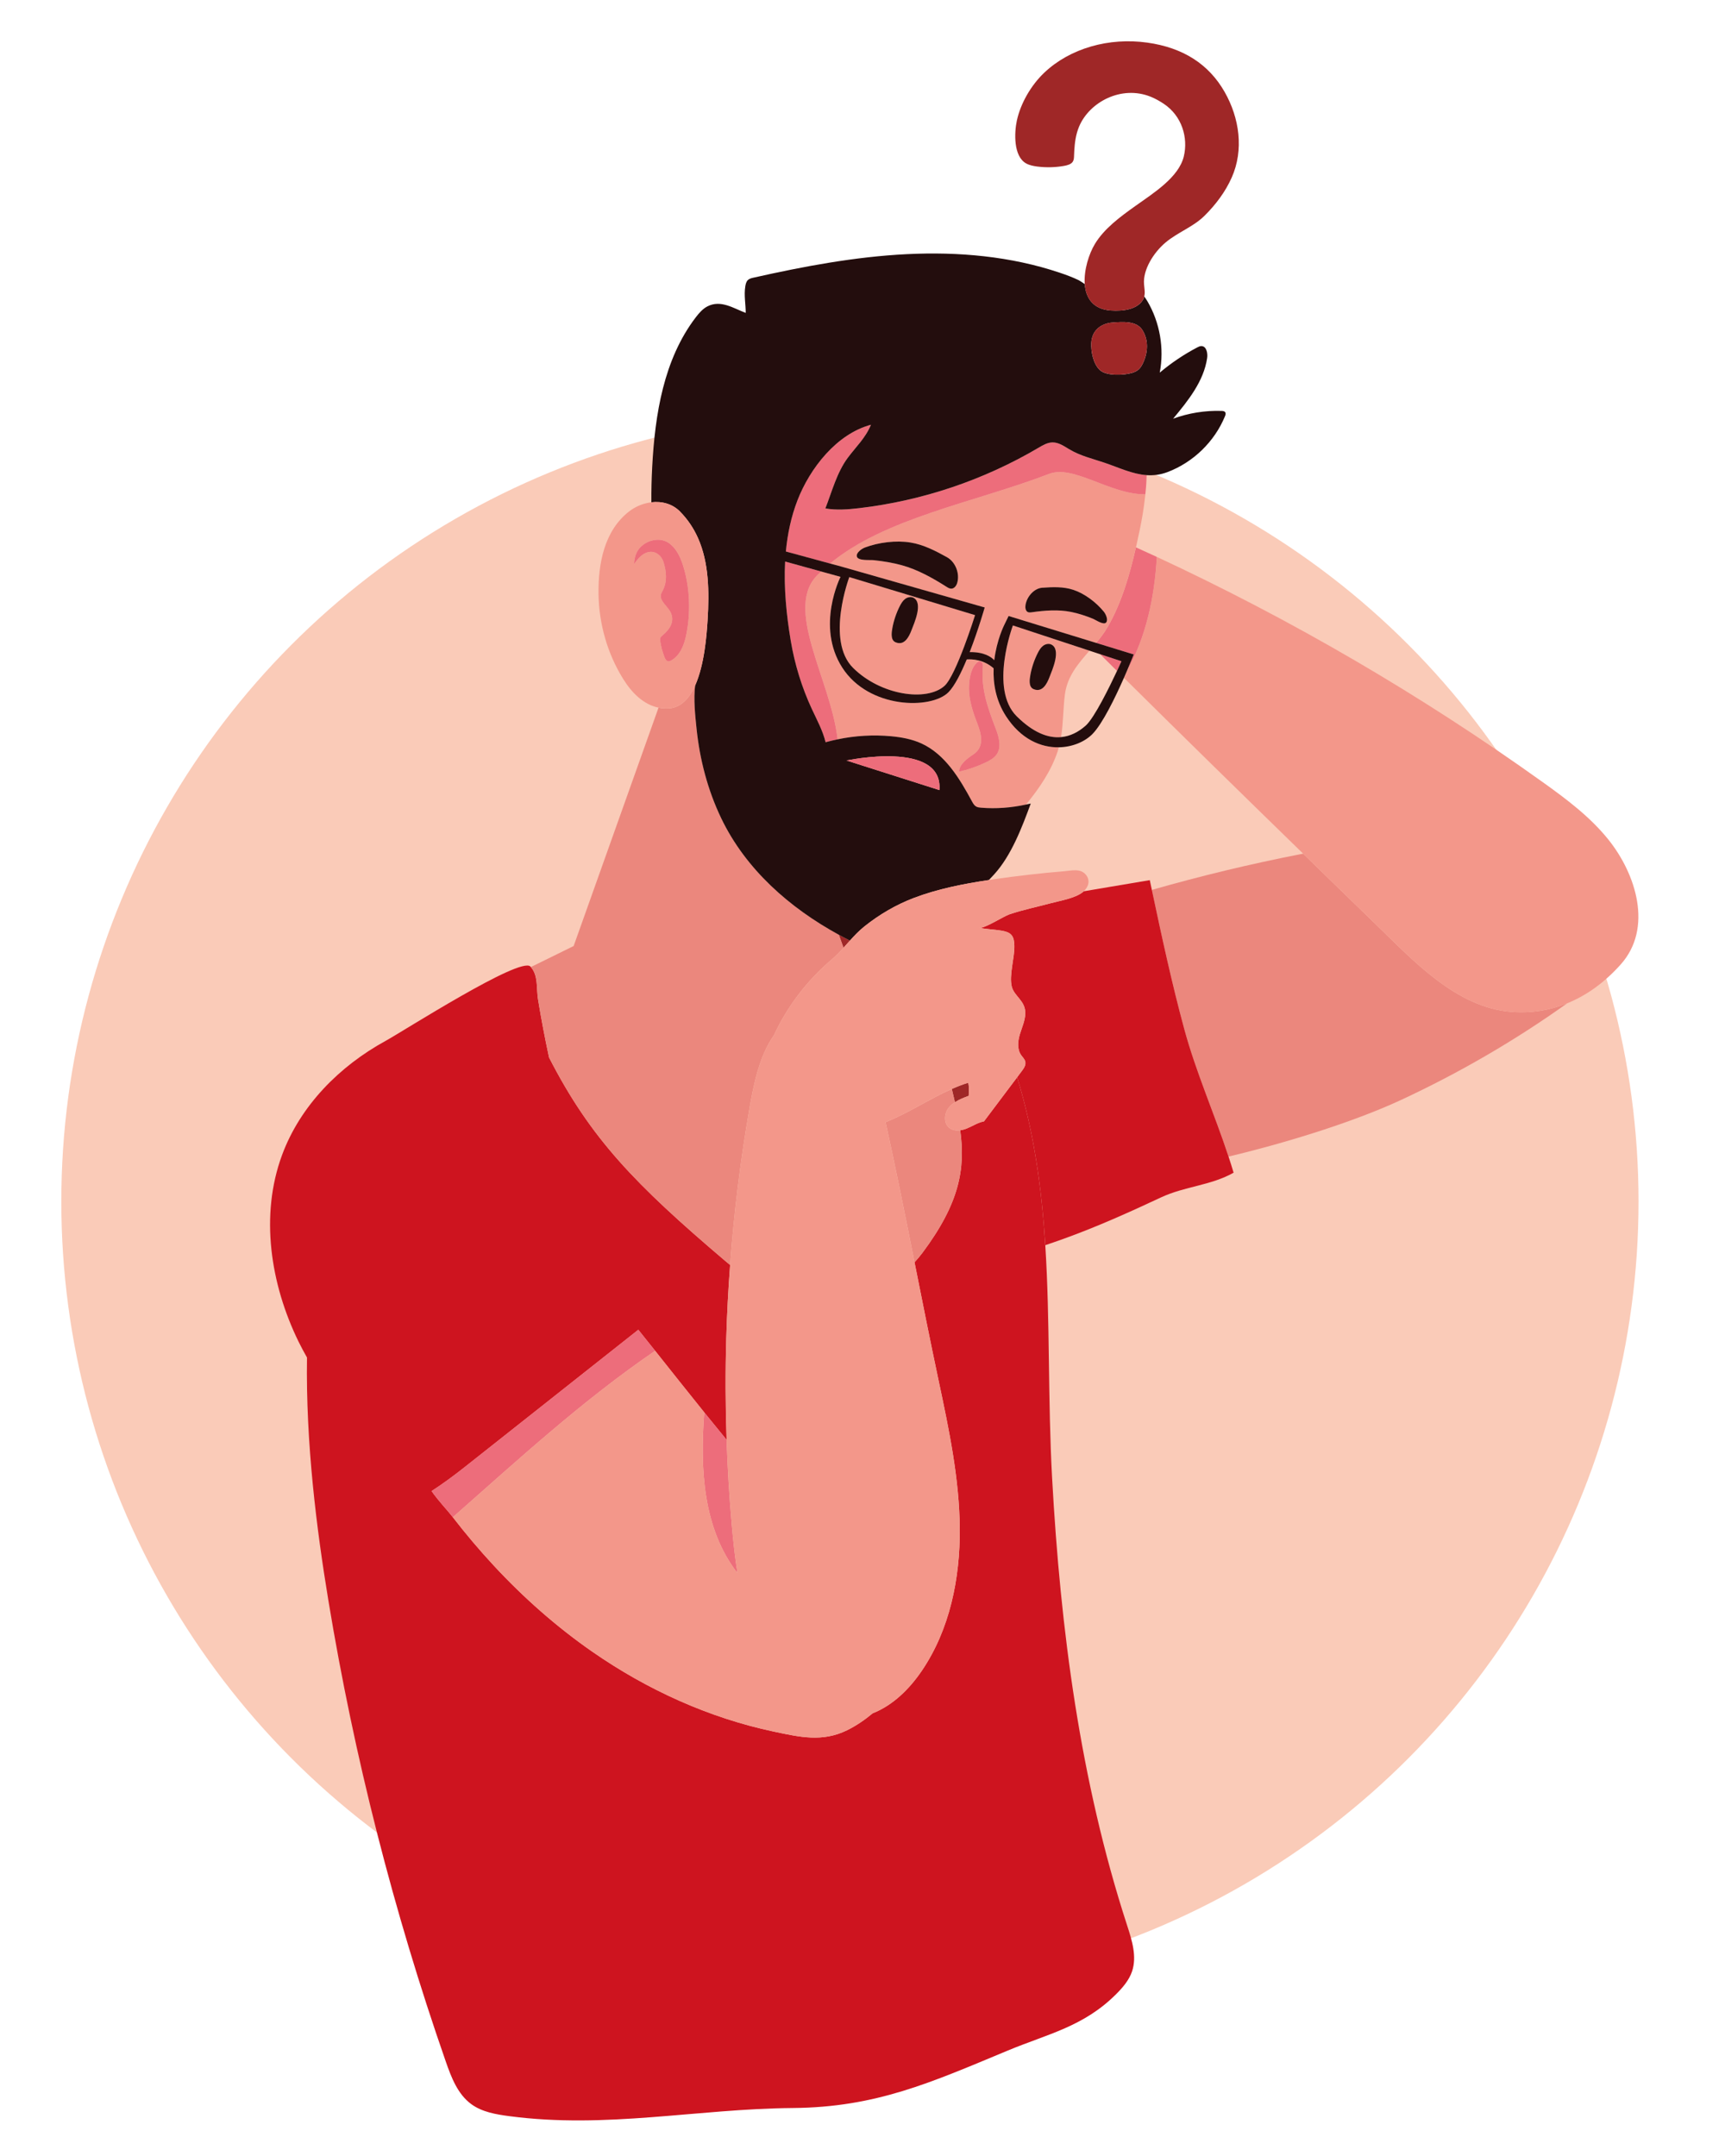 <svg viewBox="0 0 1530.07 1912.34" xmlns="http://www.w3.org/2000/svg" data-name="Capa 1" id="Capa_1">
  <defs>
    <style>
      .cls-1 {
        fill: #eb877d;
      }

      .cls-2 {
        fill: #ed6d7b;
      }

      .cls-3 {
        fill: #f3978a;
      }

      .cls-4 {
        fill: #facbb8;
      }

      .cls-5 {
        fill: #230d0d;
      }

      .cls-6 {
        fill: #9f2727;
      }

      .cls-7 {
        fill: #ce141f;
      }
    </style>
  </defs>
  <circle r="699.49" cy="1065.88" cx="753.88" class="cls-4"></circle>
  <g>
    <path d="M1341.02,897.66c-49.55-3.71-87.68-45.81-121.87-78.85-21.14-20.43-42.16-41-63.23-61.51-.58.11-1.16.21-1.74.32-44.75,8.71-88.96,19.35-132.48,31.81,8.74,41.21,17.62,82.42,28.64,123.1,10.51,38.81,26.93,75.65,39.36,113.47,58.95-14.09,115.75-32.89,153.05-50.25,51.95-24.17,101.31-52.9,147.32-85.72-15.07,6.12-31.48,8.95-49.05,7.63Z" class="cls-1"></path>
    <path d="M1368.22,693.72c-107.74-77.12-222.45-144.04-342.15-199.7-1.87,35.46-9.68,71.7-26.47,101.09-.83,1.94-1.72,4.01-2.68,6.18,52.75,52.27,105.8,104.22,159,156.02,21.07,20.51,42.09,41.07,63.23,61.51,34.19,33.04,72.32,75.14,121.87,78.85,17.58,1.32,33.98-1.51,49.05-7.63,8.57-3.48,16.71-8.01,24.37-13.51,8.26-5.94,15.97-12.96,23.08-20.91,28.89-32.28,13.62-80.31-10.92-110.86-16.3-20.29-37.33-35.98-58.37-51.04Z" class="cls-3"></path>
    <path d="M972.3,570.33l33.29,10.23s-2.33,5.99-6,14.55c16.8-29.39,24.6-65.63,26.47-101.09-6.15-2.86-12.33-5.64-18.5-8.45-5.59,24.31-12.57,48.83-25.08,70.56-2.94,5.1-6.48,9.74-10.19,14.2Z" class="cls-2"></path>
    <path d="M994.74,586.58l-18.93-6.24c4.99,4.95,9.98,9.91,14.97,14.86,2.42-5.17,3.96-8.62,3.96-8.62Z" class="cls-2"></path>
    <path d="M1021.7,789.43c-.61-2.89-1.23-5.78-1.85-8.66-11.61,1.96-23.22,3.92-34.82,5.88-7.92,1.34-15.84,2.67-23.76,4.01-.28.26-.54.53-.84.77-7.1,5.58-20.47,7.67-28.88,9.94-12.01,3.24-24.48,5.76-36.24,9.77-5.21,1.77-22.28,12.81-26.54,11.9,6.29,1.35,13.1,1.45,19.54,2.57,3.22.56,6.66,1.34,8.82,3.8,2.19,2.49,2.49,6.08,2.6,9.4.33,10.83-4.84,26.35-2.27,36.46,2.24,8.76,12.29,12.49,11.97,23.9-.18,6.34-2.98,12.26-4.8,18.34-1.82,6.08-2.54,13.13,1.04,18.36,1.36,1.99,3.33,3.71,3.81,6.08.59,2.94-1.31,5.74-3.11,8.14-1.39,1.85-2.78,3.7-4.17,5.55,15.1,49.25,21.79,98.89,24.96,148.96,5.36-1.81,10.72-3.65,16.04-5.57,29.68-10.68,58.23-23.52,86.77-36.88,20.89-9.77,44.18-10.49,64.23-21.86-1.41-4.78-2.93-9.54-4.49-14.29-12.43-37.82-28.85-74.66-39.36-113.47-11.02-40.67-19.9-81.88-28.64-123.1Z" class="cls-7"></path>
    <path d="M744.01,829.21l4.16,11.55c1.91-2.11,3.8-4.24,5.71-6.36-3.31-1.67-6.6-3.4-9.87-5.19Z" class="cls-6"></path>
    <path d="M859.23,972.14c.12-4.03.42-7.76-.34-11.68-5,1.56-9.86,3.47-14.63,5.58.97,4.01,1.9,7.93,2.77,11.75,3.71-2.43,8-4.13,12.2-5.66Z" class="cls-6"></path>
    <path d="M872.73,994.79c-5.39,1.03-10.08,4.23-15.16,6.29-1.84.75-3.84,1.31-5.85,1.58,4.68,34.19-.58,64.6-33.54,108.75-2.2,2.97-4.55,5.73-6.99,8.35,6.99,35.09,13.98,70.19,21.4,105.17,9.18,43.24,18.39,86.84,18.73,131.04.34,44.2-8.83,89.61-33.67,126.17-10.97,16.15-25.56,30.62-43.6,37.74-7.12,5.94-14.74,11.14-22.8,15.08-21.87,10.68-41.82,6.01-64.63,1.19-57.83-12.21-112.67-37.21-161.12-70.86-31.89-22.14-61.11-48.02-87.51-76.46-12.75-13.73-24.84-28.06-36.29-42.88l-.54-.68c-4.18-5.42-12.3-13.82-18.33-22.53,10.03-6.49,19.83-13.73,29.11-21.07,51.42-40.67,102.83-81.35,154.25-122.03,4.98,6.23,9.98,12.44,14.95,18.69,14.48,18.22,28.94,36.47,43.54,54.6,6.56,8.15,13.17,16.26,19.82,24.33-1.04-30.13-1.16-60.29-.29-90.42.62-21.58,1.79-43.14,3.4-64.67-1.58-1.26-3.13-2.56-4.65-3.89-79.44-67.53-119.14-108.34-155.95-180.21-3.67-17.07-6.95-34.23-9.76-51.46-1.63-10.02.32-21.26-6.38-28.7l2.5-1.23c-.86.38-1.71.77-2.56,1.16-.13-.14-.21-.31-.35-.45-8.96-9.17-112.71,57.36-128.5,66.01-40.67,22.28-75.55,57.25-91.79,101.26-19.7,53.39-10.36,114.32,14.62,165.45,2.37,4.85,4.91,9.53,7.52,14.14-1.15,76.1,8.55,152.39,18.91,215.19,22.93,139.05,57.81,276.12,104.14,409.21,4.93,14.16,10.61,29.14,22.73,37.97,9.61,7.01,21.86,9.06,33.65,10.62,86.32,11.39,166.22-6.52,251.57-7.23,73.54-.61,122.12-22.44,190.46-50.92,35.68-14.87,67.52-21.21,96.45-50.29,5.76-5.79,11.25-12.2,13.89-19.93,4.52-13.27-.09-27.72-4.42-41.05-41.66-128.18-59.09-262.68-66.48-396.83-3.84-69.66-1.73-138.41-6.04-206.37-3.18-50.07-9.86-99.71-24.96-148.96-9.82,13.06-19.64,26.11-29.46,39.17Z" class="cls-7"></path>
    <path d="M477.23,886.59c2.81,17.24,6.09,34.39,9.76,51.46,36.81,71.87,76.51,112.68,155.95,180.21,1.51,1.33,3.07,2.63,4.65,3.89,3.47-46.66,9.19-93.15,17.25-139.24,3.41-19.52,8.51-46.06,21.58-64.42,11.89-25.71,29.44-48.65,51.02-67.04,3.92-3.34,7.37-6.98,10.73-10.69l-4.16-11.55c-43.61-23.85-82.55-57.96-104.33-103.41-11.97-24.97-19.04-52.12-21.87-79.63-1.26-12.22-2.72-25.73-1.22-38.09-5.1,11.41-12.6,19.85-23.74,20.39-3.05.15-5.96-.12-8.74-.7l-75.29,211.45-35.47,17.44-2.5,1.23c6.7,7.44,4.74,18.68,6.38,28.7Z" class="cls-1"></path>
    <path d="M841.91,1000.42c-5.24-4.29-4.39-13.05-.05-18.25,1.47-1.76,3.26-3.13,5.16-4.38-.87-3.83-1.79-7.74-2.77-11.75-19.85,8.76-38.21,21.27-58.73,29.43,9.07,41.26,17.38,82.76,25.65,124.29,2.44-2.62,4.79-5.38,6.99-8.35,32.96-44.15,38.22-74.56,33.54-108.75-3.54.47-7.09-.02-9.8-2.24Z" class="cls-1"></path>
    <path d="M941.15,653.9c2.01-12.4,1.81-25.15,3.38-37.64,2.05-16.3,11.84-27.56,21.85-39.03l-67.94-22.39s-21.15,56.29,3.39,80.6c14.52,14.37,27.69,19.53,39.32,18.46ZM913.94,598.77c1.24-6.8,3.47-13.41,6.61-19.57,1.2-2.35,2.58-4.71,4.68-6.3,2.1-1.6,5.09-2.28,7.44-1.06,8.74,4.57.73,22.34-1.7,28.68-2.32,6.07-6.37,14.12-14.23,10.8-4.49-1.9-3.52-8.59-2.8-12.54Z" class="cls-3"></path>
    <path d="M939.16,662.94c-15.78.29-33.66-7.06-46.97-27.78-9.02-14.01-11.38-29.04-10.85-42.27-8.84-7.91-19.26-8.23-23.85-7.9-5.05,12.19-10.73,23.5-16.18,29.06-15.14,15.43-70.58,15-94.23-21.8-23.66-36.77-1.55-80.51-1.55-80.51l-17.1-4.73c-.62.6-1.31,1.15-1.92,1.76-32.77,29.49,10.51,93.84,16.46,147.09,15.6-3.25,31.67-4.21,47.53-2.73,9.15.85,18.34,2.53,26.71,6.35,21.12,9.63,33.9,31.09,44.96,51.5.92,1.69,1.91,3.46,3.56,4.44,1.34.79,2.93.96,4.47,1.09,13.33,1.09,26.79.06,39.85-2.8,11.74-14.31,22.17-29.55,28.03-46.99.42-1.25.73-2.52,1.08-3.78ZM884.14,669.11c-2.26,3.34-6.11,5.5-9.96,7.33-7.41,3.53-15.32,6.26-23.51,8.13.05-6.39,7.36-11.88,12.51-15.25,5.58-3.66,7.57-8.66,6.98-15.18-.51-5.61-2.82-11.01-4.82-16.4-3.67-9.87-6.42-20.17-5.8-30.4.39-6.43,1.9-15.31,7.4-19.81.46-.37.97-.73,1.59-.83,1.26-.21,2.53.73,3,1.82.48,1.09.36,2.29.26,3.44-1.66,19.32,4.52,36.28,11.49,54.5,3.09,8.07,5.04,16.47.86,22.64Z" class="cls-3"></path>
    <path d="M929.83,420.66c-66.52,25.34-144.87,38.85-193.56,79.26l10.12,2.75,127.02,36.23s-5.65,19.83-13.33,39.6c12.59-.19,18.92,4.07,21.82,7.16,2.12-17.89,8.73-31,8.73-31l3.97-8.19,77.7,23.87c3.72-4.46,7.25-9.09,10.19-14.2,12.51-21.74,19.49-46.25,25.08-70.56.12-.53.25-1.06.38-1.6,2.11-9.28,4.06-18.61,5.63-27.99.84-5.05,1.52-10.12,2.09-15.2.09-.77.17-1.53.25-2.3-31.39.38-64.4-27.12-86.08-17.83ZM849.04,517.17c-.75,2.48-2.62,5.06-5.33,5.03-1.53-.02-2.91-.87-4.2-1.69-12.17-7.73-25.33-15.15-39.4-19.04-8.22-2.27-16.66-3.64-25.11-4.54-3.26-.35-13.98.76-14.94-3.23-.85-3.51,4.51-7.01,7.19-8.02,12.01-4.52,27.52-6.52,40.45-4.4,11.59,1.9,22.15,7.41,32.29,13.02,7.71,4.27,11.54,14.74,9.07,22.87ZM979.12,542.65c1.52,1.87,4.03,6.84,2.14,9.41-2.15,2.91-9.33-2.19-11.77-3.17-6.31-2.56-12.79-4.72-19.44-6.06-11.4-2.29-23.44-1.32-34.89.3-1.22.17-2.51.33-3.6-.25-1.93-1.04-2.3-3.89-1.92-6.22,1.24-7.65,7.8-14.78,14.83-15.29,9.25-.66,18.75-1.08,27.65,1.88,9.93,3.3,20.17,10.99,27.01,19.4Z" class="cls-3"></path>
    <path d="M756.72,592.54c24.56,24.32,65.1,30.11,80.98,15.98,10.44-9.3,27.18-62.83,27.18-62.83l-111.55-33.74s-21.15,56.29,3.39,80.6ZM791.52,557.22c1.24-6.8,3.47-13.41,6.61-19.57,1.2-2.35,2.58-4.71,4.69-6.3,2.1-1.6,5.09-2.29,7.43-1.06,8.74,4.56.73,22.33-1.7,28.68-2.32,6.07-6.37,14.12-14.23,10.8-4.5-1.9-3.52-8.59-2.8-12.54Z" class="cls-3"></path>
    <path d="M948.13,398.41c-4.54-2.74-9.23-5.96-14.53-5.91-4.53.04-8.63,2.48-12.53,4.78-48.51,28.61-103.03,46.97-158.97,53.53-9.97,1.17-20.12,1.96-30.02.26,5.78-14.85,10.18-31.88,19.78-44.81,7.39-9.95,15.8-17.65,20.67-29.44-30.61,8.15-54.3,38.84-65.22,67.1-5.62,14.54-8.81,29.81-10.27,45.33l39.23,10.68c48.69-40.4,127.04-53.91,193.56-79.26,21.68-9.29,54.69,18.2,86.08,17.83.26-2.38.51-4.76.68-7.16.22-3.1.37-6.41.47-9.81-12.52-.85-24.29-6.55-37.1-10.91-11.09-3.78-21.59-6.03-31.83-12.21Z" class="cls-2"></path>
    <path d="M726.5,508.77c.61-.61,1.3-1.16,1.92-1.76l-32.04-8.86c-1.24,23.53,1.18,47.43,4.97,70.13,3.51,20.97,9.8,41.48,18.77,60.76,4.48,9.63,9.65,19.07,12.16,29.4,3.53-.99,7.09-1.82,10.68-2.57-5.96-53.25-49.24-117.6-16.46-147.09Z" class="cls-2"></path>
    <path d="M603.28,453.92c7.03,7.16,12.21,15.13,15.98,23.7,9.45,21.49,9.98,46.79,8.35,72.83-.82,13.17-2.8,39.26-11.02,57.64-1.5,12.36-.04,25.87,1.22,38.09,2.83,27.51,9.9,54.66,21.87,79.63,21.78,45.45,60.72,79.56,104.33,103.41,3.27,1.79,6.56,3.52,9.87,5.19,4.01-4.46,8.16-8.84,13.07-12.74,13.14-10.46,27.89-19.1,43.6-25.07,21.37-8.12,43.95-12.51,66.57-15.92,1.57-1.69,3.17-3.35,4.72-5.05,15.22-16.68,24.67-41.7,32.43-62.8-1.39.35-2.81.58-4.21.88-13.06,2.87-26.52,3.89-39.85,2.8-1.54-.13-3.14-.3-4.47-1.09-1.65-.98-2.64-2.75-3.56-4.44-11.06-20.41-23.84-41.87-44.96-51.5-8.37-3.81-17.56-5.49-26.71-6.35-15.86-1.48-31.94-.52-47.53,2.73-3.59.75-7.16,1.58-10.68,2.57-2.51-10.32-7.68-19.76-12.16-29.4-8.96-19.28-15.26-39.79-18.77-60.76-3.79-22.69-6.21-46.6-4.97-70.13l32.04,8.86,17.1,4.73s-22.11,43.74,1.55,80.51c23.64,36.79,79.09,37.23,94.23,21.8,5.44-5.56,11.12-16.87,16.18-29.06,4.59-.33,15.02-.01,23.85,7.9-.52,13.23,1.84,28.26,10.85,42.27,13.32,20.72,31.19,28.07,46.97,27.78,12.24-.23,23.22-5.04,29.83-11.78,9.01-9.21,20.29-32.54,27.93-49.87.96-2.17,1.85-4.23,2.68-6.18,3.66-8.56,6-14.55,6-14.55l-33.29-10.23-77.7-23.87-3.97,8.19s-6.61,13.11-8.73,31c-2.9-3.09-9.23-7.35-21.82-7.16,7.68-19.76,13.33-39.6,13.33-39.6l-127.02-36.23-10.12-2.75-39.23-10.68c1.46-15.52,4.66-30.79,10.27-45.33,10.92-28.26,34.62-58.95,65.22-67.1-4.87,11.8-13.28,19.49-20.67,29.44-9.59,12.93-14,29.96-19.78,44.81,9.9,1.7,20.04.91,30.02-.26,55.94-6.56,110.46-24.92,158.97-53.53,3.9-2.3,8-4.74,12.53-4.78,5.3-.05,9.99,3.17,14.53,5.91,10.25,6.18,20.75,8.43,31.83,12.21,12.81,4.36,24.58,10.06,37.1,10.91,5.93.4,12.03-.27,18.49-2.71,22.8-8.61,41.72-26.99,50.98-49.53.48-1.16.91-2.57.19-3.6-.67-.96-2.01-1.1-3.18-1.14-14.6-.48-29.29,1.88-43.01,6.91,13.32-16.03,27.16-33.19,30.19-53.82.65-4.44-.68-10.62-5.17-10.6-1.31,0-2.53.62-3.69,1.23-11.82,6.21-22.97,13.71-33.18,22.32,4.1-21.54.11-44.53-11.01-63.42-.84-1.43-1.81-2.8-2.73-4.18-.14.56-.22,1.12-.47,1.66-4.55,9.94-18.33,11.58-29.09,10.83-16.12-1.13-22.3-11.32-23.2-23.42-2.34-1.56-4.45-3.02-5.4-3.48-5.38-2.58-10.99-4.67-16.64-6.57-43.49-14.67-90.05-18.78-135.89-16.51-45.84,2.27-91.15,10.79-135.93,20.85-1.75.39-3.58.83-4.9,2.05-1.52,1.41-2.03,3.59-2.36,5.63-1.31,8.09.39,15.75.36,23.57-10.77-4.02-22.09-11.9-33.94-5.78-4.25,2.2-7.47,5.95-10.38,9.75-28.4,37.19-36.17,85.99-38.62,132.73-.54,10.39-.82,20.84-.73,31.29,9.21-1.08,18.61,1.29,25.51,8.32ZM898.44,554.84l67.94,22.39,9.43,3.11,18.93,6.24s-1.54,3.46-3.96,8.62c-6.65,14.2-20.1,41.69-27.76,48.5-6.49,5.78-13.82,9.46-21.87,10.2-11.63,1.06-24.8-4.09-39.32-18.46-24.55-24.3-3.39-80.6-3.39-80.6ZM753.33,511.94l111.55,33.74s-16.74,53.54-27.18,62.83c-15.88,14.13-56.42,8.34-80.98-15.98-24.55-24.3-3.39-80.6-3.39-80.6ZM833.25,700.89l-82.36-26.25s85.87-18.32,82.36,26.25ZM987.2,286.08c8.38-.54,20.75-1.64,26.02,6.62,5.77,9.03,5.03,20.19.52,29.57-.97,2.01-2.1,4-3.77,5.49-1.62,1.45-3.66,2.35-5.74,2.98-7.22,2.2-22.86,2.97-28.66-2.46-5.9-5.52-8-16.55-7.6-24.19.57-11.03,8.68-17.31,19.24-17.99Z" class="cls-5"></path>
    <path d="M750.89,674.64l82.36,26.25c3.5-44.57-82.36-26.25-82.36-26.25Z" class="cls-2"></path>
    <path d="M592.85,628.47c11.14-.54,18.64-8.98,23.74-20.39,8.22-18.38,10.19-44.47,11.02-57.64,1.63-26.04,1.1-51.34-8.35-72.83-3.77-8.57-8.95-16.53-15.98-23.7-6.9-7.04-16.3-9.41-25.51-8.32-7.05.83-13.99,3.67-19.62,8.01-22.28,17.16-27.64,46.73-27.26,73.38.39,26.3,7.78,52.55,21.64,74.95l.41.67c7.32,11.77,17.64,22.38,31.17,25.17,2.78.57,5.69.84,8.74.7ZM571.6,491.1c-3.84,2.14-6.66,5.7-9.2,9.28.2-3.94.97-7.94,2.93-11.36,5.15-8.98,18.46-13.42,27.4-7.67,6.63,4.26,10.34,11.82,12.82,19.3,6.54,19.73,7.36,43.27,2.92,63.67-1.87,8.58-5.64,17.6-13.4,21.71-.49.26-1,.5-1.54.59l-.58.04c-1.76-.08-2.83-1.94-3.48-3.58-1.88-4.71-3.18-9.66-3.88-14.68-.11-.79-.2-1.62.05-2.38.33-1,1.2-1.71,2.01-2.39,6.23-5.22,11.3-12.31,7.09-20.62-1.97-3.89-5.61-6.72-7.63-10.58-.71-1.35-1.21-2.88-1.02-4.39.19-1.42.96-2.68,1.63-3.95,4.25-8.1,3.42-16.54.98-24.99-2.23-7.7-9.54-12.22-17.09-8.02Z" class="cls-3"></path>
    <path d="M588.69,499.12c2.45,8.45,3.27,16.89-.98,24.99-.67,1.27-1.44,2.53-1.63,3.95-.19,1.51.31,3.04,1.02,4.39,2.02,3.86,5.66,6.69,7.63,10.58,4.21,8.3-.87,15.4-7.09,20.62-.81.67-1.68,1.39-2.01,2.39-.25.76-.16,1.59-.05,2.38.7,5.03,2.01,9.97,3.88,14.68.65,1.64,1.72,3.51,3.48,3.58l.58-.04c.54-.1,1.05-.34,1.54-.59,7.77-4.11,11.53-13.13,13.4-21.71,4.44-20.4,3.62-43.94-2.92-63.67-2.48-7.48-6.2-15.04-12.82-19.3-8.94-5.75-22.25-1.31-27.4,7.67-1.96,3.43-2.73,7.42-2.93,11.36,2.55-3.58,5.36-7.14,9.2-9.28,7.55-4.2,14.86.32,17.09,8.02Z" class="cls-2"></path>
    <path d="M871.79,591.97c.1-1.15.21-2.34-.26-3.44-.47-1.09-1.74-2.04-3-1.82-.61.1-1.13.46-1.59.83-5.51,4.5-7.01,13.38-7.4,19.81-.62,10.23,2.12,20.53,5.8,30.4,2.01,5.39,4.31,10.79,4.82,16.4.59,6.52-1.4,11.53-6.98,15.18-5.15,3.37-12.46,8.86-12.51,15.25,8.19-1.87,16.1-4.61,23.51-8.13,3.85-1.83,7.71-4,9.96-7.33,4.18-6.18,2.23-14.58-.86-22.64-6.98-18.22-13.15-35.18-11.49-54.5Z" class="cls-2"></path>
    <path d="M916.73,611.31c7.86,3.33,11.91-4.73,14.23-10.8,2.43-6.34,10.44-24.11,1.7-28.68-2.34-1.22-5.33-.54-7.44,1.06-2.1,1.6-3.48,3.95-4.68,6.3-3.13,6.16-5.36,12.77-6.61,19.57-.72,3.95-1.7,10.64,2.8,12.54Z" class="cls-5"></path>
    <path d="M794.32,569.76c7.86,3.32,11.9-4.73,14.23-10.8,2.43-6.35,10.44-24.11,1.7-28.68-2.34-1.22-5.33-.54-7.43,1.06-2.1,1.6-3.49,3.95-4.69,6.3-3.13,6.16-5.36,12.77-6.61,19.57-.72,3.95-1.7,10.64,2.8,12.54Z" class="cls-5"></path>
    <path d="M924.46,521.38c-7.03.5-13.59,7.63-14.83,15.29-.38,2.33-.01,5.18,1.92,6.22,1.09.58,2.38.42,3.6.25,11.45-1.62,23.5-2.59,34.89-.3,6.66,1.34,13.13,3.5,19.44,6.06,2.44.98,9.62,6.08,11.77,3.17,1.89-2.56-.61-7.53-2.14-9.41-6.84-8.41-17.08-16.1-27.01-19.4-8.9-2.96-18.4-2.54-27.65-1.88Z" class="cls-5"></path>
    <path d="M839.97,494.3c-10.14-5.61-20.71-11.12-32.29-13.02-12.93-2.12-28.43-.12-40.45,4.4-2.68,1.01-8.03,4.51-7.19,8.02.96,3.99,11.68,2.88,14.94,3.23,8.45.9,16.89,2.27,25.11,4.54,14.07,3.89,27.23,11.31,39.4,19.04,1.29.82,2.68,1.67,4.2,1.69,2.72.03,4.58-2.55,5.33-5.03,2.47-8.13-1.36-18.6-9.07-22.87Z" class="cls-5"></path>
    <path d="M654.12,1395.5c-2.24-14.06-3.77-28.27-5.02-42.42-2.23-25.23-3.75-50.52-4.62-75.83-6.65-8.07-13.25-16.18-19.82-24.33-3.78,50.02-1.21,102.92,29.46,142.58Z" class="cls-2"></path>
    <path d="M566.17,1179.63c-51.42,40.68-102.83,81.35-154.25,122.03-9.29,7.35-19.08,14.58-29.11,21.07,6.04,8.71,14.16,17.11,18.33,22.53l.54.68c57.98-51.11,114.93-103.53,179.44-147.62-4.97-6.25-9.97-12.45-14.95-18.69Z" class="cls-2"></path>
    <path d="M963.01,775.79c-4.86-5.64-12.35-3.47-18.93-2.93-20.83,1.72-41.62,4.1-62.31,7.11-1.55.23-3.1.47-4.66.7-22.62,3.41-45.2,7.8-66.57,15.92-15.71,5.97-30.46,14.61-43.6,25.07-4.91,3.91-9.05,8.28-13.07,12.74-1.91,2.12-3.8,4.25-5.71,6.36-3.35,3.71-6.81,7.35-10.73,10.69-21.58,18.39-39.13,41.33-51.02,67.04-13.07,18.36-18.16,44.9-21.58,64.42-8.06,46.09-13.78,92.58-17.25,139.24-1.6,21.53-2.77,43.09-3.4,64.67-.87,30.13-.76,60.3.29,90.42.88,25.31,2.39,50.6,4.62,75.83,1.25,14.15,2.78,28.36,5.02,42.42-30.67-39.66-33.24-92.56-29.46-142.58-14.61-18.13-29.06-36.38-43.54-54.6-64.51,44.09-121.46,96.52-179.44,147.62,11.45,14.82,23.54,29.15,36.29,42.88,26.4,28.44,55.62,54.31,87.51,76.46,48.46,33.65,103.3,58.65,161.12,70.86,22.82,4.82,42.77,9.49,64.63-1.19,8.06-3.94,15.68-9.14,22.8-15.08,18.04-7.11,32.63-21.59,43.6-37.74,24.84-36.56,34.01-81.97,33.67-126.17-.34-44.2-9.55-87.8-18.73-131.04-7.42-34.98-14.41-70.08-21.4-105.17-8.28-41.53-16.59-83.03-25.65-124.29,20.52-8.16,38.88-20.66,58.73-29.43,4.78-2.11,9.63-4.03,14.63-5.58.76,3.92.45,7.65.34,11.68-4.21,1.53-8.49,3.23-12.2,5.66-1.9,1.24-3.69,2.62-5.16,4.38-4.34,5.2-5.19,13.96.05,18.25,2.71,2.22,6.26,2.71,9.8,2.24,2.01-.26,4.01-.83,5.85-1.58,5.08-2.07,9.77-5.26,15.16-6.29,9.82-13.06,19.64-26.11,29.46-39.17,1.39-1.85,2.78-3.7,4.17-5.55,1.8-2.39,3.7-5.2,3.11-8.14-.48-2.37-2.45-4.09-3.81-6.08-3.58-5.24-2.86-12.29-1.04-18.36,1.82-6.08,4.62-12,4.8-18.34.32-11.41-9.73-15.14-11.97-23.9-2.58-10.11,2.59-25.62,2.27-36.46-.1-3.32-.41-6.91-2.6-9.4-2.16-2.46-5.6-3.24-8.82-3.8-6.44-1.12-13.25-1.21-19.54-2.57,4.26.92,21.33-10.12,26.54-11.9,11.76-4.01,24.24-6.53,36.24-9.77,8.41-2.28,21.78-4.37,28.88-9.94.31-.24.56-.51.84-.77,4.52-4.09,5.97-9.97,1.73-14.87Z" class="cls-3"></path>
    <path d="M985.39,275.47c10.76.75,24.54-.89,29.09-10.83.25-.54.32-1.11.47-1.66.91-3.5.09-7.28-.2-10.93-1.02-12.85,8.47-27.93,18.94-36.8,10.91-9.23,24.46-13.77,34.6-23.75,10.23-10.07,18.69-21.5,24.25-34.02,10.87-24.46,6.93-52.79-6.37-76.04-13.96-24.41-36.59-39.16-68.56-43.64-33.9-4.75-68.5,4.98-91.4,26.73-11.91,11.31-21.03,27.46-24.27,42.46-2.24,10.38-3.25,31.69,8.33,38.04,2.91,1.59,6.36,2.27,9.76,2.71,7.85,1,15.91.81,23.67-.55,2.98-.52,6.21-1.39,7.77-3.63,1.06-1.52,1.14-3.38,1.2-5.15.05-1.53.12-3.05.2-4.58.42-7.31,1.39-14.61,4.25-21.47,9.1-21.79,37.47-37,63.45-26.58,4.18,1.67,8.04,3.88,11.69,6.3,16.12,10.75,21.78,30.08,17.76,46.72-4.46,18.45-26.66,32.34-42.73,43.77-13.83,9.84-27.87,20.18-36.13,33.88-5.27,8.73-9.91,23.18-8.99,35.61.9,12.1,7.08,22.29,23.2,23.42Z" class="cls-6"></path>
    <path d="M967.97,304.07c-.39,7.65,1.7,18.67,7.6,24.19,5.8,5.43,21.44,4.67,28.66,2.46,2.08-.63,4.12-1.53,5.74-2.98,1.67-1.49,2.8-3.47,3.77-5.49,4.52-9.38,5.25-20.54-.52-29.57-5.27-8.25-17.64-7.15-26.02-6.62-10.56.68-18.67,6.96-19.24,17.99Z" class="cls-6"></path>
  </g>
</svg>
